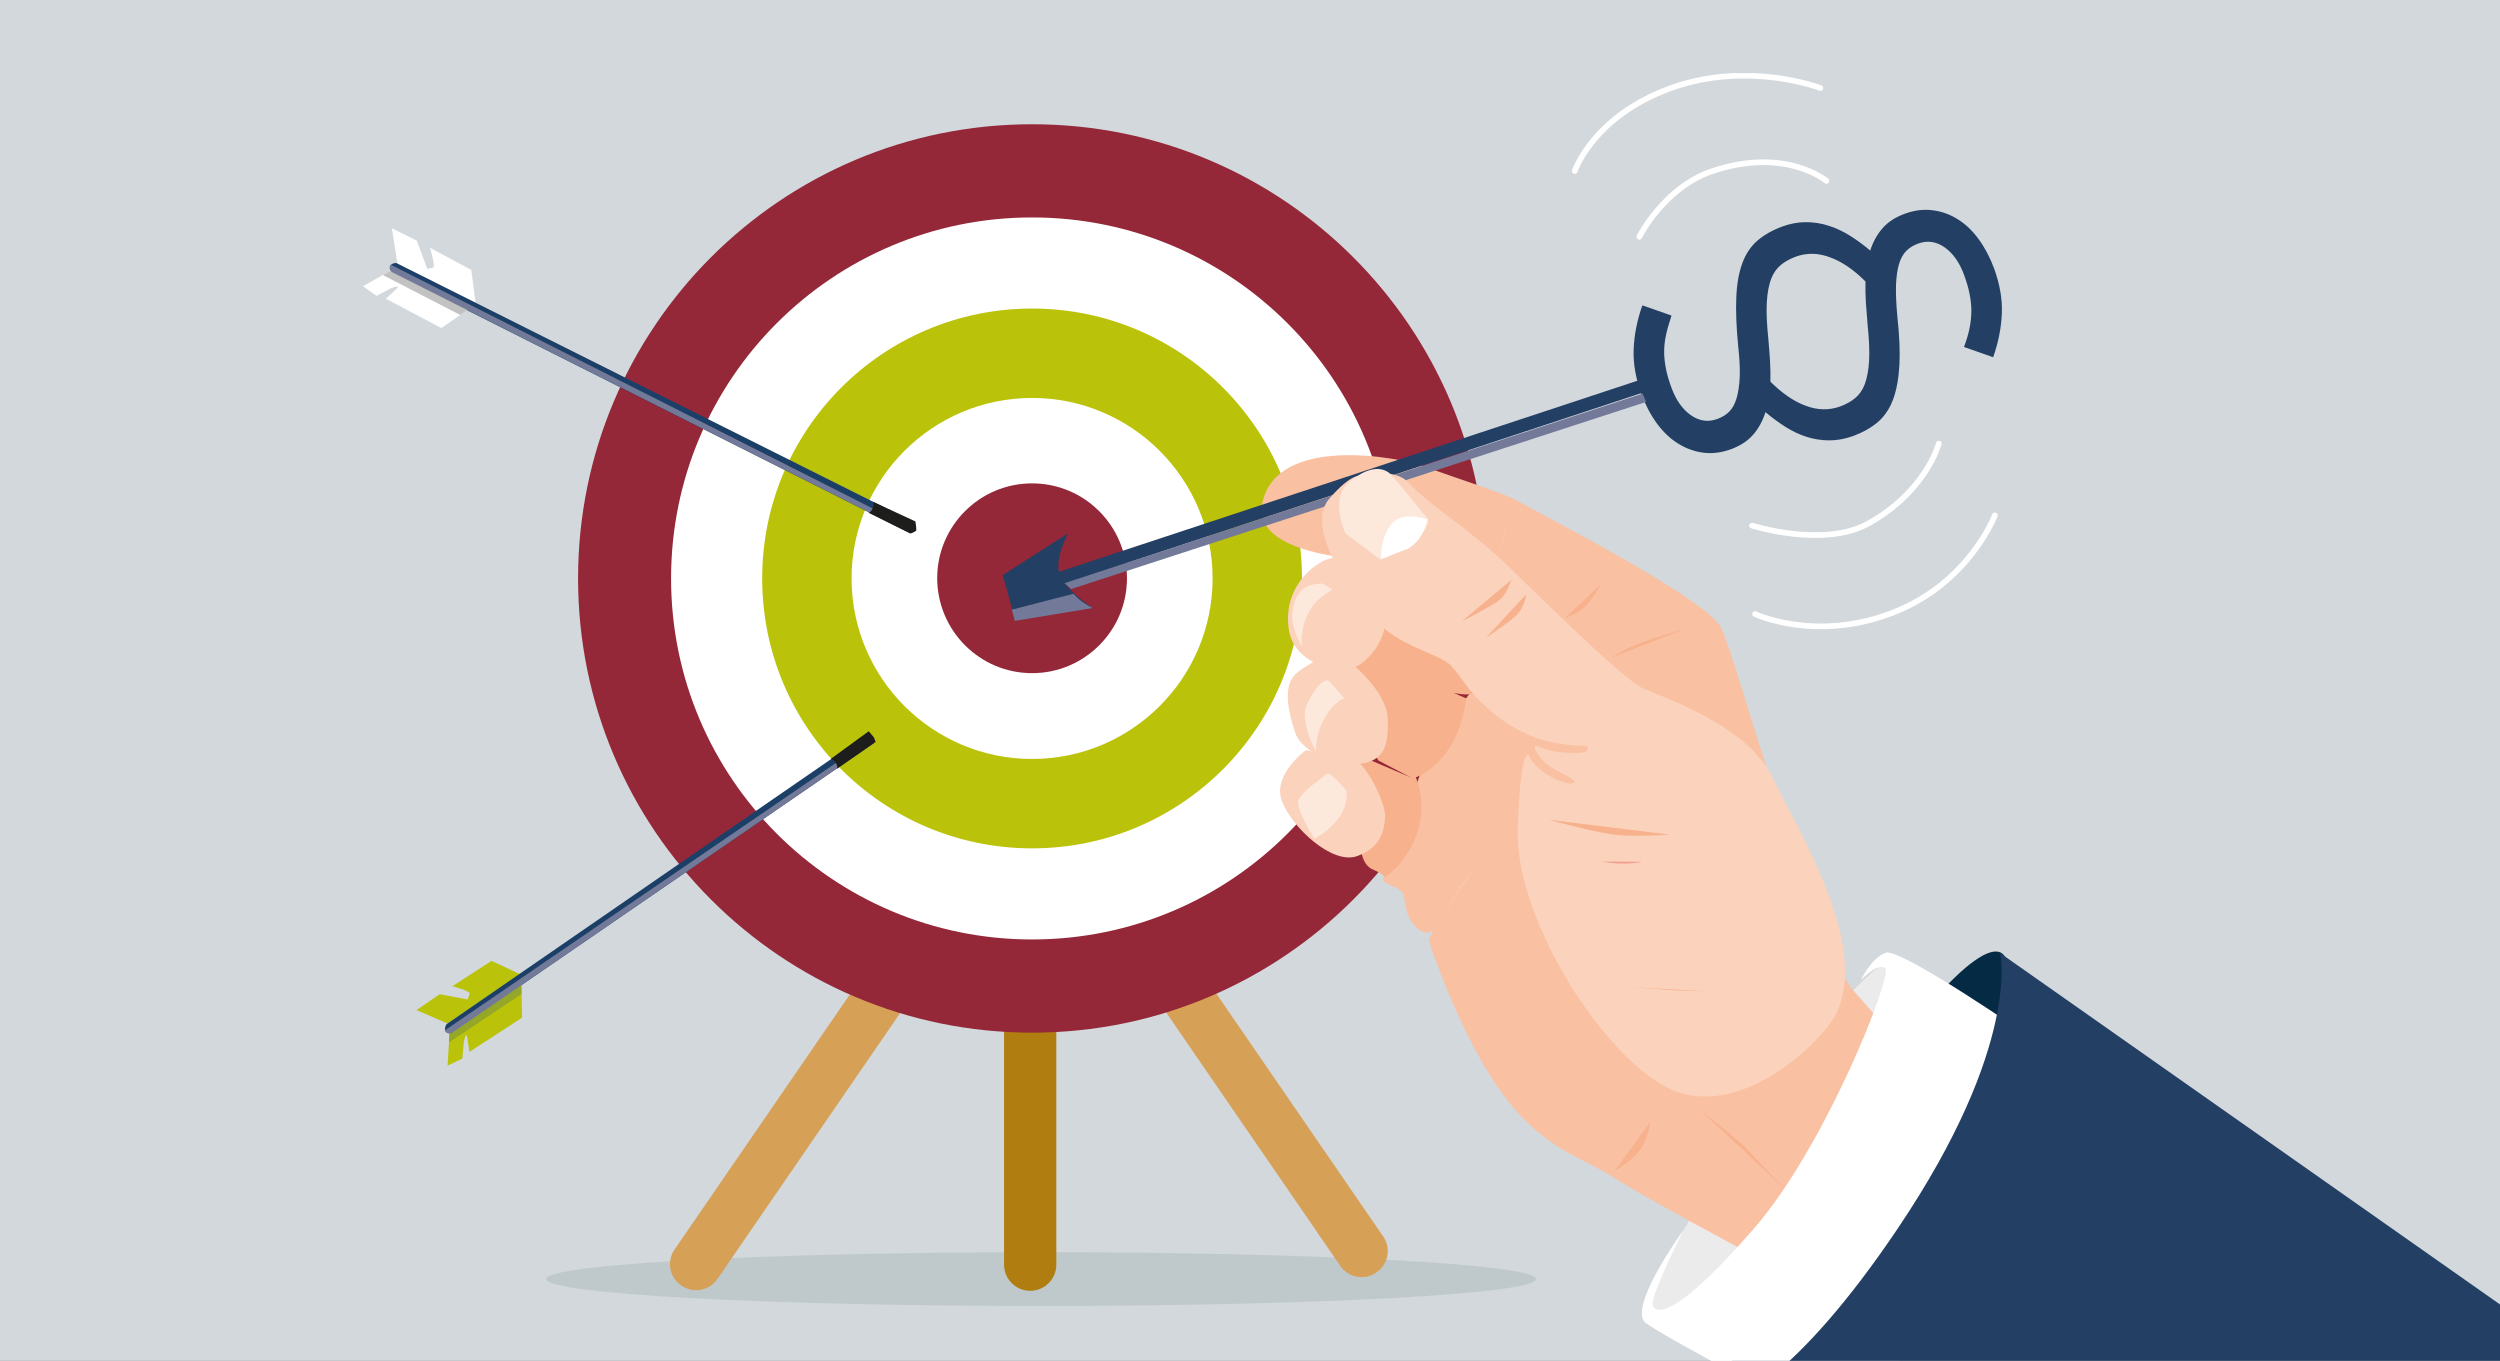 <?xml version="1.0" encoding="utf-8"?>
<!-- Generator: Adobe Illustrator 28.1.0, SVG Export Plug-In . SVG Version: 6.00 Build 0)  -->
<svg version="1.1" id="Ebene_1" xmlns="http://www.w3.org/2000/svg" xmlns:xlink="http://www.w3.org/1999/xlink" x="0px" y="0px"
	 viewBox="0 0 1319.9 718.5" style="enable-background:new 0 0 1319.9 718.5;" xml:space="preserve">
<rect x="0" y="0" width="1319.9" height="718.5" fill="#333333" stroke="none"/>
<style type="text/css">
	.st0{fill:#D2D8DC;stroke:#D2D8DC;}
	.st1{clip-path:url(#SVGID_00000069372368236812274480000017983989354426908035_);fill:#BFC9CB;}
	.st2{clip-path:url(#SVGID_00000069372368236812274480000017983989354426908035_);fill:#D7A057;}
	.st3{clip-path:url(#SVGID_00000069372368236812274480000017983989354426908035_);fill:#B07E10;}
	.st4{clip-path:url(#SVGID_00000069372368236812274480000017983989354426908035_);fill:#942738;}
	.st5{clip-path:url(#SVGID_00000069372368236812274480000017983989354426908035_);fill:#FFFFFF;}
	.st6{clip-path:url(#SVGID_00000069372368236812274480000017983989354426908035_);fill:#BAC20A;}
	
		.st7{clip-path:url(#SVGID_00000069372368236812274480000017983989354426908035_);fill:none;stroke:#FFFFFF;stroke-width:3;stroke-linecap:round;}
	.st8{clip-path:url(#SVGID_00000069372368236812274480000017983989354426908035_);fill:#EBEBEB;}
	.st9{clip-path:url(#SVGID_00000069372368236812274480000017983989354426908035_);fill:#F9C0A2;}
	.st10{clip-path:url(#SVGID_00000069372368236812274480000017983989354426908035_);fill:#F7B18D;}
	.st11{clip-path:url(#SVGID_00000069372368236812274480000017983989354426908035_);fill:#FBD2BC;}
	.st12{clip-path:url(#SVGID_00000069372368236812274480000017983989354426908035_);fill:#FDE8DC;}
	.st13{clip-path:url(#SVGID_00000069372368236812274480000017983989354426908035_);fill:#FAC6AB;}
	.st14{fill:none;stroke:#1B3F67;stroke-width:0.797;stroke-miterlimit:10;}
	.st15{clip-path:url(#SVGID_00000183248578469146839020000000248645443509024136_);fill:#042A44;}
	.st16{clip-path:url(#SVGID_00000183248578469146839020000000248645443509024136_);fill:#FFFFFF;}
	.st17{clip-path:url(#SVGID_00000183248578469146839020000000248645443509024136_);fill:#233F64;}
	.st18{fill:#BAC109;}
	.st19{fill:none;stroke:#233F64;stroke-width:6.852;stroke-miterlimit:10;}
	.st20{clip-path:url(#SVGID_00000127037967098215036830000017497502455238648728_);fill:#233F64;}
	.st21{clip-path:url(#SVGID_00000127037967098215036830000017497502455238648728_);fill:#BAC20A;}
	.st22{clip-path:url(#SVGID_00000127037967098215036830000017497502455238648728_);fill:#1B3F67;}
	.st23{fill:#94A726;}
	.st24{clip-path:url(#SVGID_00000065068341482150924510000013842212703855429544_);fill:#737A99;}
	.st25{clip-path:url(#SVGID_00000065068341482150924510000013842212703855429544_);fill:#1D1D1B;}
	.st26{clip-path:url(#SVGID_00000065068341482150924510000013842212703855429544_);fill:#FFFFFF;}
	.st27{clip-path:url(#SVGID_00000065068341482150924510000013842212703855429544_);fill:#1B3F67;}
	.st28{fill:#C2C2C2;}
	.st29{clip-path:url(#SVGID_00000081642035101753747990000012054690337316768687_);fill:#737A99;}
	.st30{clip-path:url(#SVGID_00000081642035101753747990000012054690337316768687_);fill:#1D1D1B;}
	.st31{fill:#737A99;}
	.st32{clip-path:url(#SVGID_00000005252247901603471150000000400997523906170782_);fill:#FBD2BC;}
	.st33{clip-path:url(#SVGID_00000005252247901603471150000000400997523906170782_);fill:#FDE8DC;}
	.st34{clip-path:url(#SVGID_00000005252247901603471150000000400997523906170782_);fill:#FFFFFF;}
	.st35{clip-path:url(#SVGID_00000005252247901603471150000000400997523906170782_);fill:#F7B18D;}
	.st36{clip-path:url(#SVGID_00000005252247901603471150000000400997523906170782_);fill:#F49C8B;}
</style>
<rect x="-1" y="-1.1" class="st0" width="1322.6" height="720.4"/>
<g>
	<defs>
		<rect id="SVGID_1_" x="191.8" y="38.6" width="1129.9" height="730.1"/>
	</defs>
	<clipPath id="SVGID_00000108294764882124434800000007504551381689415314_">
		<use xlink:href="#SVGID_1_"  style="overflow:visible;"/>
	</clipPath>
	<path style="clip-path:url(#SVGID_00000108294764882124434800000007504551381689415314_);fill:#BFC9CB;" d="M549.7,689.5
		c144.3,0,261.3-6.3,261.3-14.2s-117-14.2-261.3-14.2s-261.3,6.3-261.3,14.2S405.4,689.5,549.7,689.5"/>
	<path style="clip-path:url(#SVGID_00000108294764882124434800000007504551381689415314_);fill:#D7A057;" d="M563.9,410.7
		c-4.3-6.3-12.9-7.9-19.1-3.5c-6.3,4.3-7.9,12.9-3.5,19.1l166.3,242c4.3,6.3,12.9,7.9,19.1,3.5c6.3-4.3,7.9-12.9,3.5-19.1
		L563.9,410.7z"/>
	<path style="clip-path:url(#SVGID_00000108294764882124434800000007504551381689415314_);fill:#D7A057;" d="M522.5,417.6
		c4.3-6.3,12.9-7.9,19.1-3.5c6.3,4.3,7.9,12.9,3.5,19.1l-166.3,242c-4.3,6.3-12.9,7.9-19.1,3.5c-6.3-4.3-7.9-12.9-3.5-19.1
		L522.5,417.6z"/>
	<path style="clip-path:url(#SVGID_00000108294764882124434800000007504551381689415314_);fill:#B07E10;" d="M557.7,374.1
		c0-7.6-6.2-13.8-13.8-13.8c-7.6,0-13.8,6.2-13.8,13.8v293.6c0,7.6,6.2,13.8,13.8,13.8c7.6,0,13.8-6.2,13.8-13.8V374.1z"/>
	<path style="clip-path:url(#SVGID_00000108294764882124434800000007504551381689415314_);fill:#942738;" d="M544.9,545.2
		c132.4,0,239.8-107.4,239.8-239.8S677.4,65.6,544.9,65.6S305.2,173,305.2,305.4S412.5,545.2,544.9,545.2"/>
	<path style="clip-path:url(#SVGID_00000108294764882124434800000007504551381689415314_);fill:#FFFFFF;" d="M544.9,496
		c105.3,0,190.6-85.3,190.6-190.6s-85.3-190.6-190.6-190.6s-190.6,85.3-190.6,190.6S439.7,496,544.9,496"/>
	<path style="clip-path:url(#SVGID_00000108294764882124434800000007504551381689415314_);fill:#BAC20A;" d="M544.9,447.9
		c78.7,0,142.5-63.8,142.5-142.5s-63.8-142.5-142.5-142.5s-142.5,63.8-142.5,142.5S466.2,447.9,544.9,447.9"/>
	<path style="clip-path:url(#SVGID_00000108294764882124434800000007504551381689415314_);fill:#FFFFFF;" d="M544.9,400.7
		c52.6,0,95.3-42.7,95.3-95.3c0-52.6-42.7-95.3-95.3-95.3s-95.3,42.7-95.3,95.3C449.6,358,492.3,400.7,544.9,400.7"/>
	<path style="clip-path:url(#SVGID_00000108294764882124434800000007504551381689415314_);fill:#942738;" d="M544.9,355.4
		c27.6,0,50.1-22.4,50.1-50.1c0-27.6-22.4-50.1-50.1-50.1c-27.6,0-50.1,22.4-50.1,50.1C494.9,333,517.3,355.4,544.9,355.4"/>
	
		<path style="clip-path:url(#SVGID_00000108294764882124434800000007504551381689415314_);fill:none;stroke:#FFFFFF;stroke-width:3;stroke-linecap:round;" d="
		M865.5,125c0,0,12.9-25.8,38.1-34.5c39-13.3,60.7,5,60.7,5"/>
	
		<path style="clip-path:url(#SVGID_00000108294764882124434800000007504551381689415314_);fill:none;stroke:#FFFFFF;stroke-width:3;stroke-linecap:round;" d="
		M831.4,90.3c0,0,9.6-28.8,50.5-43.7c40.9-14.9,79.2-0.1,79.2-0.1"/>
	
		<path style="clip-path:url(#SVGID_00000108294764882124434800000007504551381689415314_);fill:none;stroke:#FFFFFF;stroke-width:3;stroke-linecap:round;" d="
		M925,277.5c0,0,37.8,11.9,61.2-1c30.9-17.1,37.4-42.3,37.4-42.3"/>
	
		<path style="clip-path:url(#SVGID_00000108294764882124434800000007504551381689415314_);fill:none;stroke:#FFFFFF;stroke-width:3;stroke-linecap:round;" d="
		M926.6,324.2c0,0,31.8,15,72.4-0.6c40.7-15.6,54.2-51.5,54.2-51.5"/>
	<path style="clip-path:url(#SVGID_00000108294764882124434800000007504551381689415314_);fill:#EBEBEB;" d="M872,694.6
		c7.7,5.1,51.6-29.5,86.3-81.5c34.7-52,51.2-100.9,43.5-106c-7.7-5.1-42.1,33-76.9,84.9C890.2,644,864.3,689.5,872,694.6"/>
	<path style="clip-path:url(#SVGID_00000108294764882124434800000007504551381689415314_);fill:#F9C0A2;" d="M921,660.3
		c0,0-51.4-27.3-69.2-38.7c-17.8-11.4-38.2-15.1-60.3-46.6c-22.1-31.5-37.2-78.5-37.2-78.5l2.5-5.5c0,0-4,4.5-10.2-2.6
		c-6.1-7.1-3.8-14.4-6.4-17.4c-2.6-3-7.9-3.7-9.9-5.9c-2-2.3,13.8-16,13.8-16s5.7-20.8,3.6-30.9c-2.1-10,29-58.2,50-76.5
		c21-18.2,4.9-27.6,4.9-27.6l-47.1-17.7c0,0-96.5,4.6-89-31c7.5-35.6,71-24.7,86.8-18.7c15.8,6,40.8,13.5,48.9,18.3
		c8.1,4.8,98.2,50.7,106.3,66.1c8.1,15.4,48.3,166.8,69.9,191.7c21.6,24.8,22.1,24.1,22.1,24.1L921,660.3z"/>
	<path style="clip-path:url(#SVGID_00000108294764882124434800000007504551381689415314_);fill:#F7B18D;" d="M730.8,463.3
		c0,0,11.5-6.7,17.2-22.9c5.7-16.2-0.5-30-0.5-30s11.1-3.7,19.3-18.1c6.1-10.7,7.2-23.6,7.2-23.6l-47.2-21c0,0,43.4,25.7,53.1,17.2
		c10.5-9.2,20.1-29.3,20.1-29.3l-36.8-9.3c0,0-30.7-11.6-32.1-6.8c-2.3,8.4-12.5,28.7-15.6,31.4c-3.1,2.7,13.4,17.3,11.1,32.5
		c-2.3,15.2,1.3,18.2,1.3,18.2l17,8.9l-20.8-8.9c0,0-27.7,7.9-27.9,18.2c-0.3,10.3,22.2,26.5,22.2,26.5s-0.1,10.1,6.5,12.8
		C731.5,461.9,730.8,463.3,730.8,463.3"/>
	<path style="clip-path:url(#SVGID_00000108294764882124434800000007504551381689415314_);fill:#FBD2BC;" d="M689.5,396
		c0,0-18,13.2-12.7,27c5.3,13.9,26.6,33.7,39.7,29c13-4.7,14.3-13.8,14.8-20.8c0.5-7-10.7-29.7-17.1-30.3
		C707.9,400.3,689.5,396,689.5,396"/>
	<path style="clip-path:url(#SVGID_00000108294764882124434800000007504551381689415314_);fill:#FBD2BC;" d="M714.5,351.1
		c0,0,17.8,14.4,18.2,28.6c0.4,14.2-1.7,21.8-15.3,23.9c-13.7,2-30.5-8.2-33.3-16c-2.8-7.8-5.6-18.9-3.4-26.2
		c2.2-7.2,9.5-9.3,13.3-12.5C697.9,345.6,714.5,351.1,714.5,351.1"/>
	<path style="clip-path:url(#SVGID_00000108294764882124434800000007504551381689415314_);fill:#FDE8DC;" d="M711,417.7
		c0,0,0.4,6.3-2.4,11.3c-5.3,9.4-14.7,13.8-14.7,13.8s-9.9-15.7-8.4-20.2c1.5-4.5,12.7-12,14.8-13.9
		C702.5,406.9,711,417.7,711,417.7"/>
	<path style="clip-path:url(#SVGID_00000108294764882124434800000007504551381689415314_);fill:#FBD2BC;" d="M726,309.6
		c0,0,8.3,12.6,4.3,24.7c-4,12.1-14.4,19.8-21.3,19.5c-6.9-0.3-26.5-4.4-28.7-22.3c-2.3-17.8,8.4-29.8,17.3-34.8
		c8.9-5,15.8-0.5,19.7,4C721.2,305.2,726,309.6,726,309.6"/>
	<path style="clip-path:url(#SVGID_00000108294764882124434800000007504551381689415314_);fill:#FDE8DC;" d="M709.7,368.6
		c0,0-4.4,1.8-8.1,7c-7.8,10.9-6.8,21.2-6.8,21.2s-8.9-16-4.9-24.8c4.1-8.8,9.6-15.1,12.4-11.9C705.2,363.4,709.7,368.6,709.7,368.6
		"/>
	<path style="clip-path:url(#SVGID_00000108294764882124434800000007504551381689415314_);fill:#FDE8DC;" d="M698.2,308.1l5.4,3.2
		c0,0-8,3.8-12,10.8c-5.7,9.8-4.2,19.1-4.2,19.1s-6.7-10-4.9-19.4C684.1,312.4,689.2,308,698.2,308.1"/>
	<path style="clip-path:url(#SVGID_00000108294764882124434800000007504551381689415314_);fill:#FAC6AB;" d="M779.4,457.5
		c-8.1,8.3-11.8,15.5-15.9,22.9c-1.7,3-7,10.9-7,10.9"/>
	<path style="clip-path:url(#SVGID_00000108294764882124434800000007504551381689415314_);fill:#F7B18D;" d="M889.5,332
		c0,0-13.7,4-22.8,7.2c-7.6,2.7-16.1,8.1-16.1,8.1"/>
	<path style="clip-path:url(#SVGID_00000108294764882124434800000007504551381689415314_);fill:#F7B18D;" d="M844.9,308.7
		c0,0-4.2,8.3-8.7,12.2c-4.5,3.9-9.9,5.3-9.9,5.3"/>
	<path style="clip-path:url(#SVGID_00000108294764882124434800000007504551381689415314_);fill:#FAC6AB;" d="M795.9,273.8
		c0,0-0.5,7.8-3.1,15.4c-1,2.8-1.3,3.1-1.3,3.1"/>
	<path style="clip-path:url(#SVGID_00000108294764882124434800000007504551381689415314_);fill:#F7B18D;" d="M944.7,629.9
		c0,0-10-9.7-24.1-25c-1.8-2-23.6-19.4-23.6-19.4"/>
	<path style="clip-path:url(#SVGID_00000108294764882124434800000007504551381689415314_);fill:#F7B18D;" d="M871.3,592.3
		c0,0-1.3,10.3-6.7,16.4c-5.4,6.1-11.9,9.1-11.9,9.1"/>
</g>
<path class="st14" d="M827.5,449.9"/>
<g>
	<defs>
		<rect id="SVGID_00000157986813863411991540000009074892707191021707_" x="191.8" y="38.6" width="1129.9" height="730.1"/>
	</defs>
	<clipPath id="SVGID_00000139270727444595558790000017242145688003056311_">
		<use xlink:href="#SVGID_00000157986813863411991540000009074892707191021707_"  style="overflow:visible;"/>
	</clipPath>
	<path style="clip-path:url(#SVGID_00000139270727444595558790000017242145688003056311_);fill:#042A44;" d="M916.3,741.2
		c12.4,7.3,53.8-40.1,92.6-105.8c38.7-65.7,60.1-125,47.7-132.3c-12.4-7.3-53.8,40.1-92.5,105.8
		C925.3,674.7,903.9,733.9,916.3,741.2"/>
	<path style="clip-path:url(#SVGID_00000139270727444595558790000017242145688003056311_);fill:#FFFFFF;" d="M982.4,517.6
		c0,0,8.4-9.3,12.9-6.6c4.5,2.7-31.3,93.9-69.1,137.4c-37.8,43.5-51.2,47.1-53.6,40.7c-1.6-4.2,16.2-39.7,16.2-39.7
		s-30,41.3-19.9,49.1c9.5,7.3,83.8,46.3,83.8,46.3s71.3-20.9,106.1-93.8c34.8-72.9,16.2-101.3,16.2-101.3s-71.6-49.6-79.4-46.7
		C987.8,505.8,982.4,517.6,982.4,517.6"/>
	<path style="clip-path:url(#SVGID_00000139270727444595558790000017242145688003056311_);fill:#233F64;" d="M1056,503.2
		c0,0,11.3,48.3-54,145.3c-55.4,82.4-87.9,91.4-87.9,91.4l46,28.8l363.7-8.3l49.3-34.3L1056,503.2z"/>
</g>
<polyline class="st18" points="534.9,313.5 871.5,202.3 877,201.2 "/>
<polyline class="st19" points="534.9,313.5 871.5,202.3 877,201.2 "/>
<g>
	<defs>
		<rect id="SVGID_00000047754956838426180680000012516586142744857274_" x="191.8" y="38.6" width="1129.9" height="730.1"/>
	</defs>
	<clipPath id="SVGID_00000163752755361047570280000000149052334292589698_">
		<use xlink:href="#SVGID_00000047754956838426180680000012516586142744857274_"  style="overflow:visible;"/>
	</clipPath>
	<path style="clip-path:url(#SVGID_00000163752755361047570280000000149052334292589698_);fill:#233F64;" d="M535.8,326.5L577,321
		c0,0-11.8-7.1-16.9-16.3c-4.5-8.1,3.8-23.1,3.8-23.1l-34.5,22"/>
	<path style="clip-path:url(#SVGID_00000163752755361047570280000000149052334292589698_);fill:#233F64;" d="M940.3,139.8
		c-2.2,1.8-4,4.3-5.2,7.4c-1.2,3.2-2,7.3-2.3,12.4c-0.3,5.1,0,11.5,0.8,19.2c0.4,4,0.6,7.9,0.9,11.7c0.2,3.8,0.3,7.4,0.2,11
		c6.1,6.1,12.3,10.4,18.6,12.7c6.3,2.4,12.4,2.5,18.2,0.4c3-1.1,5.6-2.5,7.8-4.3c2.2-1.8,4-4.2,5.2-7.4c1.2-3.2,2-7.3,2.3-12.4
		c0.3-5.1,0-11.5-0.8-19.2c-0.3-4-0.6-7.9-0.9-11.7c-0.2-3.8-0.3-7.4-0.2-11c-6.1-6.1-12.3-10.4-18.6-12.7
		c-6.3-2.4-12.4-2.5-18.2-0.4C945.2,136.6,942.5,138,940.3,139.8 M953.5,117.3c4.1,0,8.1,0.6,12,1.9c3.9,1.2,7.6,3,11.3,5.3
		c3.7,2.3,7.2,4.9,10.6,7.8c1.5-4.7,3.7-8.6,6.6-11.9c2.9-3.3,6.8-5.8,11.8-7.6c4.9-1.8,9.8-2.4,14.5-1.8c4.7,0.6,9.1,2.1,13.2,4.7
		c4.1,2.5,7.8,6,11.1,10.5c3.3,4.5,6.1,9.8,8.3,15.8c2.9,8.1,4.3,15.9,4,23.4c-0.3,7.5-1.8,15.3-4.6,23.2l-15.4-5.4
		c1.4-3.7,2.4-7.1,3-10.2c0.6-3.1,0.9-6.1,0.9-9.1c0-2.9-0.4-6-1-9c-0.6-3.1-1.6-6.3-2.9-9.9c-2.4-6.5-5.8-11.3-10.2-14.4
		c-4.4-3.1-9.1-3.8-14-2c-2.4,0.9-4.5,2.1-6.2,3.8c-1.7,1.7-3,4-3.9,7c-0.9,3-1.4,6.7-1.6,11.1c-0.1,4.5,0.1,9.9,0.7,16.4
		c1.1,10.2,1.5,18.8,1.1,25.9c-0.4,7.1-1.5,13.1-3.3,18c-1.8,4.9-4.5,8.9-7.9,11.9c-3.5,3-7.9,5.5-13.2,7.5
		c-4.2,1.5-8.4,2.3-12.5,2.3c-4.1,0-8.1-0.6-11.9-1.8c-3.9-1.2-7.6-3-11.3-5.3c-3.6-2.3-7.2-4.9-10.6-7.8c-1.5,4.7-3.7,8.7-6.6,12
		c-2.9,3.3-6.8,5.8-11.7,7.6c-4.9,1.8-9.8,2.4-14.5,1.8c-4.7-0.6-9.1-2.2-13.3-4.8s-7.9-6.1-11.2-10.6c-3.3-4.5-6.1-9.8-8.3-15.8
		c-2.9-8.1-4.3-15.9-4-23.4c0.3-7.5,1.8-15.3,4.6-23.2l15.4,5.4c-1.2,3.7-2.2,7-2.9,10.2c-0.7,3.1-1,6.2-1,9.1c0,3,0.4,6,1,9
		c0.6,3.1,1.6,6.4,2.9,9.9c2.4,6.5,5.8,11.3,10.2,14.4c4.4,3.1,9.1,3.8,14,2c2.4-0.9,4.5-2.1,6.2-3.8c1.7-1.7,3-4,3.9-7
		c0.9-3,1.5-6.7,1.7-11.2c0.2-4.5-0.1-10-0.8-16.4c-1-10.2-1.3-18.9-1-25.9c0.3-7.1,1.4-13.1,3.2-18c1.8-4.9,4.5-8.9,8-11.9
		c3.5-3,7.9-5.5,13.1-7.4C945.3,118,949.4,117.3,953.5,117.3"/>
	<path style="clip-path:url(#SVGID_00000163752755361047570280000000149052334292589698_);fill:#BAC20A;" d="M274.5,514.3l-15-7
		l-20.7,13.4c0,0,9.7,2.5,9.2,3.9c-0.5,1.4-1.1,3.1-1.1,3.1l-14.8-2.8l-12.2,8.4l16.4,7.1L274.5,514.3z"/>
	<path style="clip-path:url(#SVGID_00000163752755361047570280000000149052334292589698_);fill:#1B3F67;" d="M459.2,386.7
		l-223.4,154c0,0-1.1,1.3-0.8,3.2c0.3,1.9,3.2,1.7,3.2,1.7l223.3-153.4L459.2,386.7z"/>
	<path style="clip-path:url(#SVGID_00000163752755361047570280000000149052334292589698_);fill:#BAC20A;" d="M275.3,518.6l0.3,18.7
		l-27.8,18.1c0,0-1.1-8.8-1.6-9c-0.6-0.2-1.3,3.7-1.3,3.7l-0.8,8.8l-7.8,3.7l1.1-18L275.3,518.6z"/>
</g>
<polygon class="st23" points="275.2,518.6 275.3,524.8 237,550.4 237.4,544.7 "/>
<g>
	<defs>
		<rect id="SVGID_00000142167990331009059360000012321822662140867998_" x="191.8" y="38.6" width="1129.9" height="730.1"/>
	</defs>
	<clipPath id="SVGID_00000074424322473350576620000007336706145340477095_">
		<use xlink:href="#SVGID_00000142167990331009059360000012321822662140867998_"  style="overflow:visible;"/>
	</clipPath>
	<path style="clip-path:url(#SVGID_00000074424322473350576620000007336706145340477095_);fill:#737A99;" d="M235,543.9
		c0.3,1.9,3.2,1.7,3.2,1.7l223.3-153.4l-1.1-2.4"/>
	<path style="clip-path:url(#SVGID_00000074424322473350576620000007336706145340477095_);fill:#1D1D1B;" d="M441.9,405.9
		c0,0,0.6-1-0.5-2.9c-1.1-1.9-2.7-2.4-2.7-2.4l19.9-14.5c0,0,2.3,2.5,2.7,3.1c0.4,0.7,1,2.5,1,2.5L441.9,405.9z"/>
	<path style="clip-path:url(#SVGID_00000074424322473350576620000007336706145340477095_);fill:#FFFFFF;" d="M251.1,159.9l-2.3-17.4
		l-21.8-11.7c0,0,3.1,10.2,1.7,10.5c-1.4,0.3-3.1,0.7-3.1,0.7l-5.5-14.9l-13.2-6.6l2.9,18.7L251.1,159.9z"/>
	<path style="clip-path:url(#SVGID_00000074424322473350576620000007336706145340477095_);fill:#1B3F67;" d="M483.1,276L209.3,138.9
		c0,0-1.6-0.3-3,1c-1.4,1.3,0.4,3.8,0.4,3.8L480,281.2L483.1,276z"/>
	<path style="clip-path:url(#SVGID_00000074424322473350576620000007336706145340477095_);fill:#FFFFFF;" d="M247.9,162.9L233,173.2
		l-29.3-15.5c0,0,6.6-5.7,6.4-6.3s-3.7,0.8-3.7,0.8l-7.6,4l-7.1-5.1l15.2-8.6L247.9,162.9z"/>
</g>
<polygon class="st28" points="247.9,162.9 243,166.3 202.1,145.2 207,142.5 "/>
<g>
	<defs>
		<rect id="SVGID_00000106138446337575972890000001955400342518633633_" x="191.8" y="38.6" width="1129.9" height="730.1"/>
	</defs>
	<clipPath id="SVGID_00000163065613739018789710000004615204257098295462_">
		<use xlink:href="#SVGID_00000106138446337575972890000001955400342518633633_"  style="overflow:visible;"/>
	</clipPath>
	<path style="clip-path:url(#SVGID_00000163065613739018789710000004615204257098295462_);fill:#737A99;" d="M206.4,139.8
		c-1.4,1.3,0.4,3.8,0.4,3.8L480,281.2l1.4-2.3"/>
	<path style="clip-path:url(#SVGID_00000163065613739018789710000004615204257098295462_);fill:#1D1D1B;" d="M458.5,270.7
		c0,0,1.1,0,2.1-2c1-2,0.5-3.7,0.5-3.7l22.2,10.3c0,0,0.7,4.1,0.4,4.8c-0.4,0.7-3,1.6-3,1.6L458.5,270.7z"/>
	<path style="clip-path:url(#SVGID_00000163065613739018789710000004615204257098295462_);fill:#737A99;" d="M566.7,313.5l-32.5,8.4
		l1.6,5.9L577,321c0,0-4.4-2-7.5-4.8C568.8,315.6,566.7,313.5,566.7,313.5"/>
</g>
<polygon class="st31" points="562,307.9 867.2,207.8 869.1,212.2 565.5,311 "/>
<g>
	<defs>
		<rect id="SVGID_00000044179740304043282970000008155934518401501842_" x="191.8" y="38.6" width="1129.9" height="730.1"/>
	</defs>
	<clipPath id="SVGID_00000013896499582457787890000006604599864571307931_">
		<use xlink:href="#SVGID_00000044179740304043282970000008155934518401501842_"  style="overflow:visible;"/>
	</clipPath>
	<path style="clip-path:url(#SVGID_00000013896499582457787890000006604599864571307931_);fill:#FBD2BC;" d="M897.3,376.6
		c15.2,7.9,31.5,19.1,38.4,33.6c12.7,26.8,52.5,89.4,33.3,125.8c-7.7,14.7-53.6,59.2-91.6,36.7c-35.5-21-77.5-90.4-76.1-134.7
		c1.4-44.3,5.8-39.3,5.8-39.3s2.4,7,13.8,12.4c10.3,4.9,10.5,1.4,10.5,1.4c-1.3-1.5-2.4-2-9.6-5.7c-7.6-3.9-11.6-10.3-11.4-12.4
		c0.1-2.1,3.8,2,14.3,2.8c8.4,0.6,15.5,0.9,13-3.4c0,0-2.9,0.5-15.9-1.4c-9.4-1.4-23-6.7-35.4-17.6c-12.4-10.9-13.3-15.4-19.9-22.9
		c-6.5-7.5-27.4-9.2-42.4-26.6c-15-17.3-34.3-48.2-22.3-62c11.9-13.8,16.6-12.1,16.6-12.1s17.8-5,25.6,4c7.9,9,32.7,25.3,48.3,40
		c15.6,14.7,64.5,63.7,75.1,68.2C872.1,365.5,884.3,369.9,897.3,376.6"/>
	<path style="clip-path:url(#SVGID_00000013896499582457787890000006604599864571307931_);fill:#FDE8DC;" d="M754,274.2
		c0,0,1.1,4.3-6.4,10.9c-7.5,6.5-18.7,10.4-18.7,10.4l-18.5-13.8c0,0-8.6-18.1,1.6-26.9c10.2-8.8,18.4-8.9,22.9-3.7
		C739.6,256.4,754,274.2,754,274.2"/>
	<path style="clip-path:url(#SVGID_00000013896499582457787890000006604599864571307931_);fill:#FFFFFF;" d="M743.4,289.7
		c8.9-5.3,10-15.6,10-15.6s-12.4-4.1-17.9,1.7c-7.2,7.5-6.3,19.3-6.3,19.3"/>
	<path style="clip-path:url(#SVGID_00000013896499582457787890000006604599864571307931_);fill:#F7B18D;" d="M797.9,306.2
		c0,0-2.1,6.9-5.8,10.2c-3.8,3.3-20.3,11.6-20.3,11.6"/>
	<path style="clip-path:url(#SVGID_00000013896499582457787890000006604599864571307931_);fill:#F7B18D;" d="M805.7,313.9
		c0,0-0.5,7-5.8,11.6c-5.3,4.6-15.3,11.1-15.3,11.1"/>
	<path style="clip-path:url(#SVGID_00000013896499582457787890000006604599864571307931_);fill:#F7B18D;" d="M881.7,440.7
		c0,0-14.8,1-26.2,0.3c-11.3-0.7-37.7-8.2-37.7-8.2"/>
	<path style="clip-path:url(#SVGID_00000013896499582457787890000006604599864571307931_);fill:#F49C8B;" d="M867.1,455
		c0,0-10,2.1-21.2-0.1"/>
	<path style="clip-path:url(#SVGID_00000013896499582457787890000006604599864571307931_);fill:#F7B18D;" d="M900.7,523.3
		c0,0-12.1-0.1-19.1-0.6l-21.1-1.5"/>
</g>
</svg>
